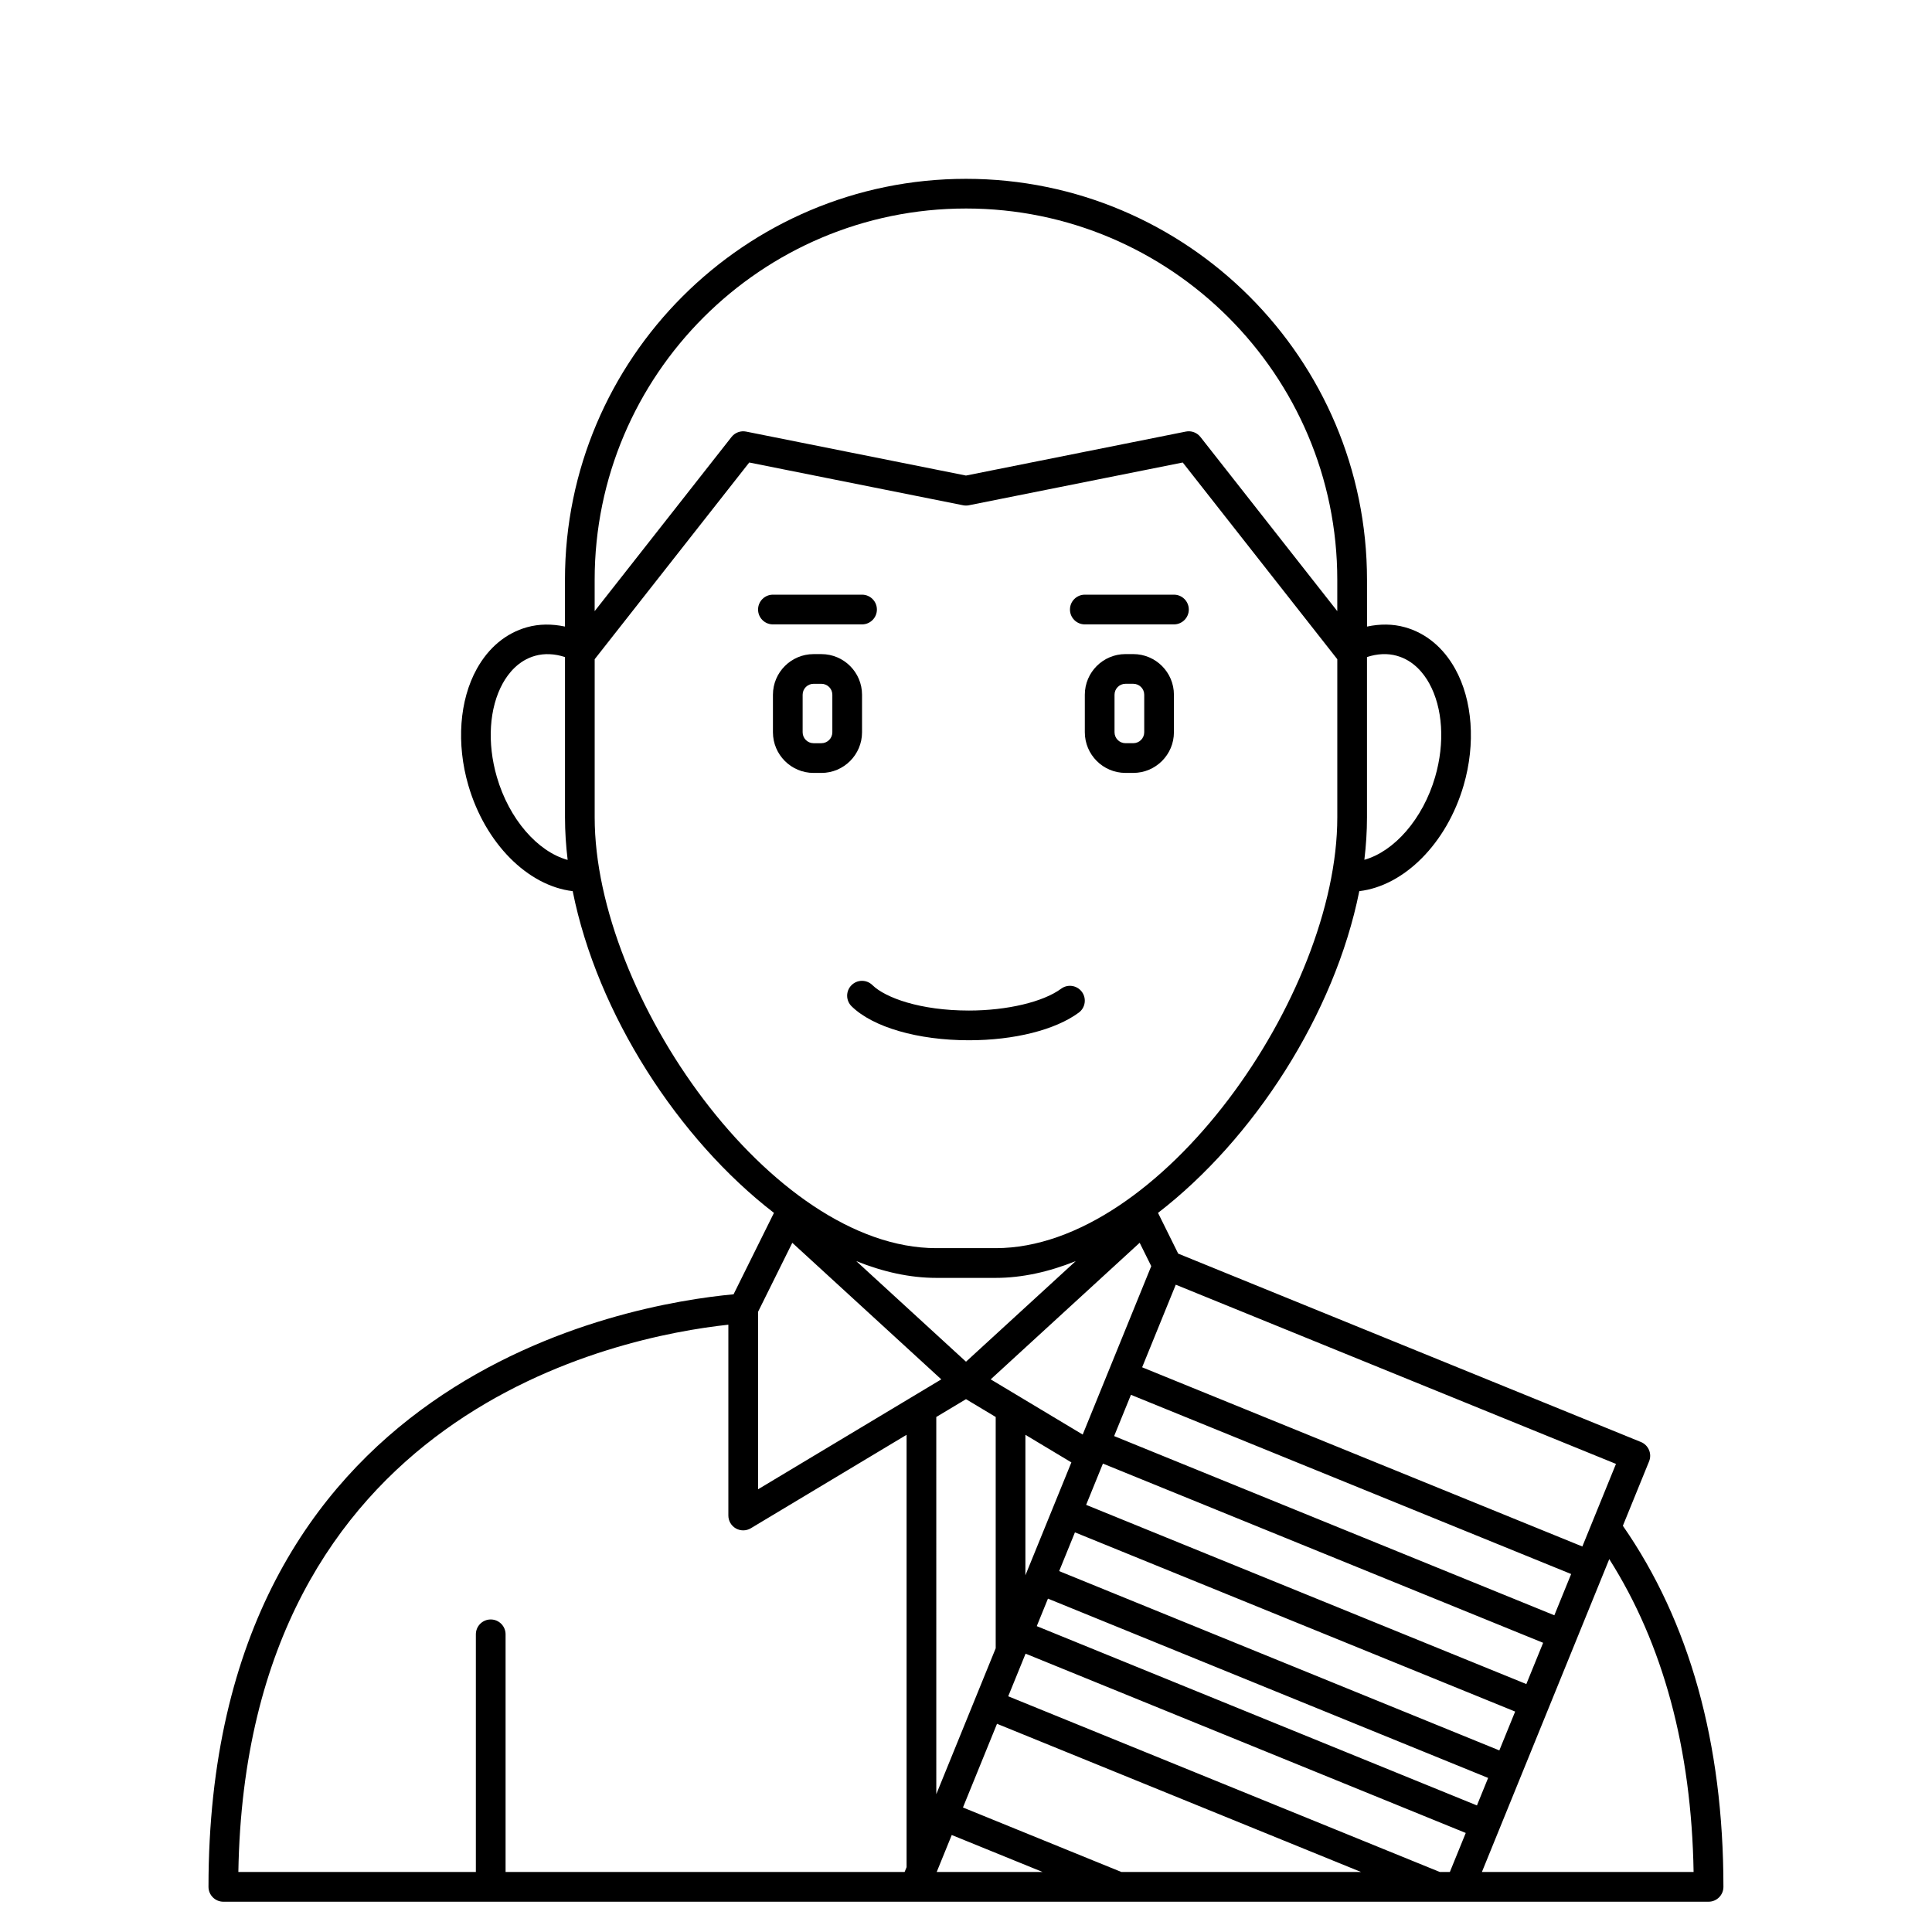 <?xml version="1.0" encoding="UTF-8"?>
<!-- Uploaded to: SVG Repo, www.svgrepo.com, Generator: SVG Repo Mixer Tools -->
<svg fill="#000000" width="800px" height="800px" version="1.1" viewBox="144 144 512 512" xmlns="http://www.w3.org/2000/svg">
 <g>
  <path d="m574.08 548.34 6.945-17.062c0.395-0.969 0.387-2.051-0.02-3.012-0.406-0.965-1.176-1.723-2.141-2.117l-122.63-49.926-5.348-10.797c25.227-19.43 46.812-52.586 53.34-85.262 11.879-1.402 23.164-12.621 27.656-28.039 3.207-11.012 2.371-22.555-2.246-30.871-3.141-5.652-7.738-9.465-13.305-11.027-3.242-0.91-6.648-0.906-10.055-0.176l-0.004-12.387c0-58.598-47.672-106.27-106.27-106.27-58.598 0-106.28 47.672-106.28 106.27v12.383c-3.41-0.723-6.812-0.73-10.055 0.176-5.566 1.562-10.164 5.375-13.305 11.027-4.617 8.312-5.457 19.852-2.246 30.871 4.492 15.422 15.773 26.641 27.656 28.043 6.527 32.676 28.109 65.832 53.336 85.262l-10.703 21.578c-27.977 2.59-139.15 21.461-139.15 157.03 0 2.172 1.762 3.938 3.938 3.938h327.66 0.012 0.012 65.914c2.172 0 3.938-1.762 3.938-3.938-0.004-38.16-9.012-70.305-26.656-95.691zm-48.52 91.754-114.37-46.559 4.598-11.297 116.65 47.516-4.211 10.34zm-125.56-125.3 7.871 4.723v61.293l-15.742 38.672-0.004-99.965zm30.926 9.379-24.383-14.629 39.48-36.195 3.07 6.191zm-15.184 37.301v-37.234l12.184 7.309zm-15.742-56.609-29.082-26.66c7.113 2.867 14.258 4.449 21.207 4.449h15.742c6.949 0 14.094-1.582 21.211-4.449zm-3.777 125.43 24.07 9.797h-28.055zm2.969-7.293 9.027-22.18 96.465 39.27h-63.512zm136.21-0.543-116.65-47.516 2.969-7.289 116.65 47.516zm5.938-14.582-116.65-47.516 4.18-10.27 116.66 47.492zm7.156-17.582-116.66-47.492 4.453-10.934 116.66 47.492zm7.422-18.227-116.66-47.492 4.453-10.934 116.66 47.492zm7.422-18.23-116.66-47.492 8.91-21.887 116.66 47.492zm-49.145-236.04c4.422 1.238 7.09 4.641 8.551 7.273 3.617 6.519 4.207 15.805 1.574 24.844-3.25 11.16-10.859 19.73-18.75 21.941 0.449-3.773 0.695-7.519 0.695-11.227v-42.504c2.738-0.895 5.445-1.031 7.93-0.328zm-114.2-118.54c54.258 0 98.398 44.141 98.398 98.398v8.301l-36.266-46.156c-0.918-1.164-2.414-1.723-3.863-1.43l-58.27 11.656-58.27-11.652c-1.453-0.289-2.953 0.266-3.863 1.43l-36.27 46.156v-8.301c0-54.262 44.145-98.402 98.402-98.402zm-124.32 150.66c-2.633-9.043-2.043-18.324 1.574-24.844 1.465-2.633 4.133-6.035 8.551-7.273 2.492-0.699 5.195-0.562 7.93 0.328v42.504c0 3.711 0.25 7.469 0.703 11.254-7.945-2.172-15.508-10.793-18.758-21.969zm25.922 10.715v-41.934l40.961-52.129 56.668 11.332c0.512 0.102 1.035 0.102 1.547 0l56.668-11.332 40.957 52.129v41.934c0 47.148-46.82 114.14-90.527 114.14h-15.742c-43.711 0-90.531-66.992-90.531-114.14zm43.297 131.01 9.074-18.289 39.484 36.195-48.559 29.129zm-7.871 3.418v50.57c0 1.418 0.762 2.727 1.996 3.426 0.602 0.34 1.27 0.508 1.938 0.508 0.699 0 1.402-0.184 2.027-0.562l41.27-24.762v114.58l-0.52 1.27h-105.75v-62.977c0-2.172-1.762-3.938-3.938-3.938-2.172 0-3.938 1.762-3.938 3.938v62.977h-62.941c2.082-122.18 100.66-141.88 129.86-145.03zm199.7 145.03 33.75-82.91c14.238 22.457 21.797 50.25 22.348 82.91z"/>
  <path d="m372.45 338.06v-9.945c0-5.938-4.832-10.77-10.773-10.77h-2.07c-5.938 0-10.77 4.832-10.77 10.766v9.945c0 5.941 4.832 10.777 10.77 10.777h2.07c5.941 0 10.773-4.836 10.773-10.773zm-7.871 0c0 1.598-1.301 2.898-2.902 2.898h-2.07c-1.598 0-2.898-1.301-2.898-2.898v-9.945c0-1.602 1.301-2.898 2.898-2.898h2.07c1.602 0 2.902 1.297 2.902 2.894z"/>
  <path d="m444.33 317.34h-2.07c-5.938 0-10.77 4.832-10.77 10.766v9.945c0 5.941 4.832 10.777 10.77 10.777h2.07c5.941 0 10.773-4.836 10.773-10.773v-9.945c0-5.938-4.832-10.77-10.773-10.77zm2.902 20.715c0 1.598-1.301 2.898-2.902 2.898h-2.07c-1.598 0-2.898-1.301-2.898-2.898v-9.945c0-1.602 1.301-2.898 2.898-2.898h2.07c1.602 0 2.902 1.297 2.902 2.894z"/>
  <path d="m372.45 309.47c2.172 0 3.938-1.762 3.938-3.938 0-2.172-1.762-3.938-3.938-3.938h-23.617c-2.172 0-3.938 1.762-3.938 3.938 0 2.172 1.762 3.938 3.938 3.938z"/>
  <path d="m431.49 309.47h23.617c2.172 0 3.938-1.762 3.938-3.938 0-2.172-1.762-3.938-3.938-3.938h-23.617c-2.172 0-3.938 1.762-3.938 3.938s1.762 3.938 3.938 3.938z"/>
  <path d="m429.88 412.36c1.75-1.289 2.125-3.754 0.836-5.504-1.297-1.75-3.754-2.125-5.504-0.836-4.769 3.516-14.359 5.785-24.438 5.785-12.914 0-22.152-3.391-25.578-6.746-1.555-1.523-4.043-1.5-5.566 0.055-1.523 1.551-1.5 4.043 0.055 5.566 5.66 5.551 17.574 9 31.09 9 12.004 0 22.887-2.738 29.105-7.32z"/>
 </g>
</svg>